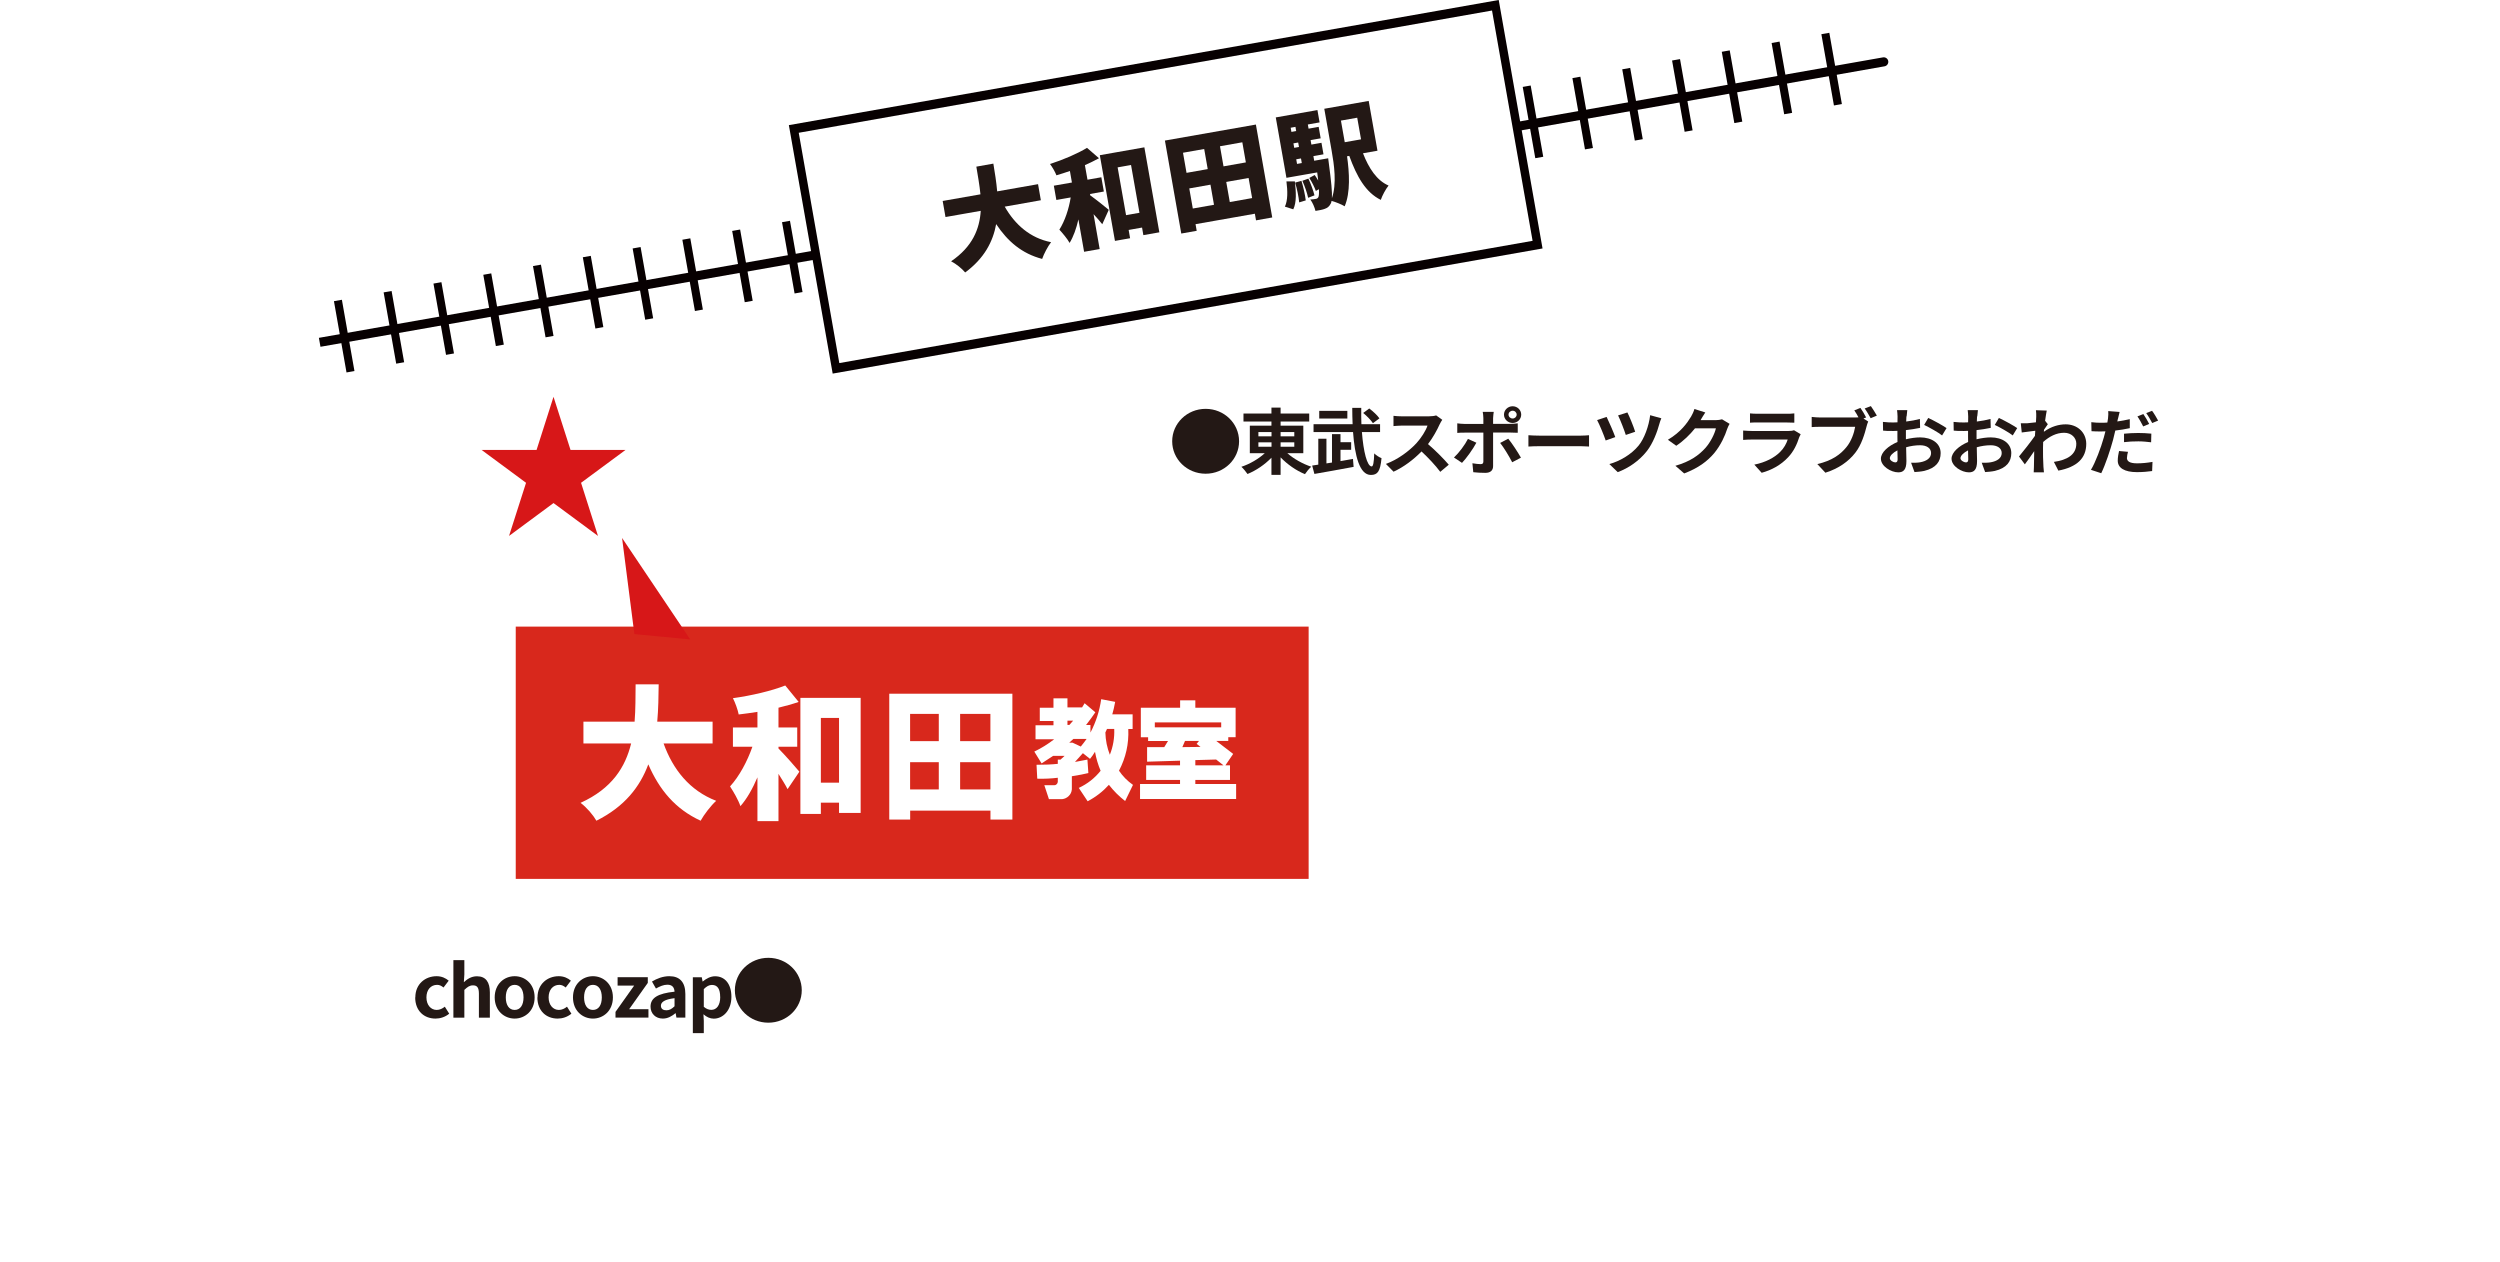 <?xml version="1.0" encoding="UTF-8"?>
<svg id="_レイヤー_2" data-name="レイヤー 2" xmlns="http://www.w3.org/2000/svg" xmlns:xlink="http://www.w3.org/1999/xlink" viewBox="0 0 346.83 175.02">
  <defs>
    <style>
      .cls-1 {
        filter: url(#drop-shadow-1);
      }

      .cls-2 {
        fill: #070001;
      }

      .cls-3 {
        fill: #231815;
      }

      .cls-4 {
        fill: #d71718;
      }

      .cls-5 {
        fill: #fff;
      }

      .cls-6 {
        fill: #d8281c;
      }
    </style>
    <filter id="drop-shadow-1" x="-8.12" y="-6.3" width="365" height="192" filterUnits="userSpaceOnUse">
      <feOffset dx="1" dy="1"/>
      <feGaussianBlur result="blur" stdDeviation="3"/>
      <feFlood flood-color="#000" flood-opacity=".3"/>
      <feComposite in2="blur" operator="in"/>
      <feComposite in="SourceGraphic"/>
    </filter>
  </defs>
  <g id="access_アクセス">
    <g id="_レイヤー_1-2" data-name=" レイヤー 1-2">
      <g>
        <g>
          <path class="cls-2" d="M188.44,20.79l72.79-12.83c.34-.06.67.17.73.51s-.17.67-.51.73l-72.79,12.83"/>
          <g>
            <rect class="cls-2" x="253.54" y="4.57" width="1.12" height="10.04" transform="translate(2.2 44.27) rotate(-10)"/>
            <rect class="cls-2" x="246.64" y="5.79" width="1.12" height="10.04" transform="translate(1.88 43.09) rotate(-10)"/>
            <rect class="cls-2" x="239.73" y="7.01" width="1.12" height="10.04" transform="translate(1.56 41.91) rotate(-10)"/>
            <rect class="cls-2" x="232.83" y="8.22" width="1.12" height="10.04" transform="translate(1.25 40.73) rotate(-10)"/>
            <rect class="cls-2" x="225.92" y="9.44" width="1.12" height="10.04" transform="translate(.93 39.55) rotate(-10)"/>
            <rect class="cls-2" x="219.01" y="10.66" width="1.12" height="10.04" transform="translate(.61 38.37) rotate(-10)"/>
            <rect class="cls-2" x="212.11" y="11.88" width="1.12" height="10.04" transform="translate(.3 37.19) rotate(-10)"/>
            <rect class="cls-2" x="205.2" y="13.1" width="1.12" height="10.04" transform="translate(-.02 36.01) rotate(-10)"/>
            <rect class="cls-2" x="198.29" y="14.31" width="1.12" height="10.04" transform="translate(-.34 34.82) rotate(-10)"/>
            <rect class="cls-2" x="191.39" y="15.53" width="1.12" height="10.04" transform="translate(-.65 33.64) rotate(-10)"/>
          </g>
        </g>
        <g>
          <path class="cls-3" d="M167.26,56.72c2.57,0,4.64,2.01,4.64,4.5s-2.07,4.5-4.64,4.5-4.64-2.01-4.64-4.5,2.07-4.5,4.64-4.5Z"/>
          <path class="cls-3" d="M178.59,62.87c.88.78,2.14,1.49,3.33,1.88-.29.24-.68.72-.88,1.03-1.21-.49-2.44-1.35-3.38-2.33v2.43h-1.27v-2.38c-.93.96-2.12,1.77-3.32,2.26-.2-.29-.58-.76-.85-1,1.18-.39,2.39-1.1,3.25-1.89h-2.08v-3.82h3v-.57h-3.88v-1.11h3.88v-.82h1.27v.82h3.97v1.11h-3.97v.57h3.15v3.82h-2.22,0ZM174.58,60.53h1.82v-.59h-1.82v.59ZM174.58,61.98h1.82v-.61h-1.82v.61ZM177.66,59.94v.59h1.9v-.59h-1.9ZM179.56,61.37h-1.9v.61h1.9v-.61Z"/>
          <path class="cls-3" d="M187.7,63.67l.09,1.1c-1.9.36-3.96.72-5.44.98l-.31-1.16c.26-.04.54-.08.85-.13v-3.59h1.13v3.42l.77-.12v-3.94h1.18v1.12h1.48v1.05h-1.48v1.57l1.72-.3h0ZM188.94,59.94c.21,2.72.72,4.77,1.36,4.77.2,0,.31-.55.35-1.81.27.27.69.54,1.01.66-.17,1.86-.56,2.33-1.48,2.33-1.56,0-2.23-2.65-2.47-5.95h-5.48v-1.09h5.42c-.03-.74-.05-1.51-.05-2.27h1.25c-.02.77,0,1.54.02,2.27h2.59v1.09h-2.52ZM186.92,58.06h-3.9v-1.06h3.9v1.06ZM190.47,58.71c-.26-.4-.85-1.01-1.35-1.42l.84-.62c.52.39,1.13.95,1.41,1.37l-.9.67Z"/>
          <path class="cls-3" d="M199.73,58.86c-.35.78-.93,1.85-1.62,2.75,1.02.86,2.27,2.14,2.88,2.86l-1.18.99c-.67-.9-1.63-1.92-2.6-2.83-1.09,1.12-2.46,2.16-3.88,2.81l-1.06-1.08c1.66-.6,3.26-1.82,4.23-2.87.68-.75,1.31-1.74,1.54-2.45h-3.5c-.43,0-1,.06-1.22.07v-1.42c.28.04.91.07,1.22.07h3.64c.44,0,.86-.06,1.06-.13l.85.61c-.08.11-.27.42-.36.62Z"/>
          <path class="cls-3" d="M202.82,64.21l-1.11-.74c.69-.64,1.52-1.74,1.94-2.58l1.17.53c-.47.89-1.42,2.2-1.99,2.79h0ZM207.14,58v.8h2.4c.29,0,.74-.03,1.02-.07v1.31c-.33-.02-.73-.03-1.01-.03h-2.41v4.65c0,.58-.34.94-1.07.94-.56,0-1.16-.03-1.68-.09l-.12-1.24c.44.08.9.12,1.14.12.27,0,.37-.1.38-.36,0-.37,0-3.54,0-4.01h-2.62c-.31,0-.71,0-1,.04v-1.33c.31.04.67.08,1,.08h2.62v-.8c0-.26-.05-.7-.09-.87h1.53c-.02.14-.09.62-.09.87h-.01ZM211.01,63.49l-1.22.64c-.44-.86-1.18-2.07-1.67-2.68l1.12-.59c.53.64,1.35,1.9,1.76,2.63h.01ZM209.85,56.36c.66,0,1.19.52,1.19,1.16s-.53,1.16-1.19,1.16-1.2-.52-1.2-1.16.54-1.16,1.2-1.16ZM209.85,58.06c.31,0,.56-.24.56-.54s-.25-.54-.56-.54-.57.24-.57.54.26.54.57.54Z"/>
          <path class="cls-3" d="M213.7,60.44h5.54c.49,0,.94-.04,1.21-.06v1.57c-.25,0-.77-.05-1.21-.05h-5.54c-.59,0-1.28.02-1.66.05v-1.57c.37.03,1.12.06,1.66.06Z"/>
          <path class="cls-3" d="M224.09,60.64l-1.33.47c-.21-.65-.89-2.29-1.19-2.83l1.32-.44c.31.63.96,2.12,1.2,2.8ZM230.21,58.8c-.29,1.09-.88,2.68-1.73,3.77-1.08,1.38-2.58,2.39-4.05,2.93l-1.16-1.12c1.41-.39,3.02-1.29,4.07-2.58.77-.95,1.41-2.67,1.59-4.2l1.55.43c-.11.25-.21.55-.27.77ZM226.85,59.9l-1.3.44c-.2-.64-.76-2.09-1.07-2.71l1.29-.41c.26.49.89,2.03,1.08,2.68h0Z"/>
          <path class="cls-3" d="M235.96,58.24s-.02.03-.03.05h2.07c.32,0,.66-.05.9-.12l1.05.63c-.11.19-.26.47-.34.72-.28.89-.87,2.22-1.79,3.34-.98,1.16-2.23,2.08-4.17,2.82l-1.22-1.06c2.11-.61,3.26-1.48,4.16-2.47.7-.78,1.3-1.98,1.46-2.73h-2.9c-.69.87-1.59,1.75-2.6,2.42l-1.16-.83c1.81-1.07,2.7-2.36,3.22-3.22.15-.25.37-.71.46-1.05l1.51.48c-.24.35-.5.8-.63,1.02h0Z"/>
          <path class="cls-3" d="M249.61,60.66c-.31.97-.75,1.94-1.53,2.77-1.04,1.12-2.36,1.8-3.68,2.16l-1.02-1.13c1.55-.31,2.79-.97,3.57-1.75.56-.55.88-1.17,1.06-1.73h-4.98c-.25,0-.76,0-1.2.05v-1.3c.43.03.88.06,1.2.06h5.11c.33,0,.61-.04.75-.1l.92.55c-.07.13-.16.31-.2.42h0ZM243.85,57.4h3.97c.32,0,.82,0,1.11-.05v1.29c-.28-.02-.76-.03-1.13-.03h-3.95c-.33,0-.77,0-1.07.03v-1.29c.29.04.72.05,1.07.05Z"/>
          <path class="cls-3" d="M258.9,57.91l-.38.15.66.42c-.1.19-.17.48-.23.69-.25.98-.69,2.53-1.56,3.64-.93,1.2-2.3,2.19-4.15,2.77l-1.12-1.2c2.04-.46,3.21-1.33,4.04-2.35.68-.83,1.07-1.96,1.21-2.82h-4.8c-.47,0-.96.02-1.23.04v-1.41c.3.04.89.08,1.23.08h4.78c.12,0,.3,0,.48-.02-.17-.33-.38-.68-.58-.97l.85-.34c.27.38.61.96.79,1.32h0ZM260.38,57.66l-.86.36c-.23-.41-.55-.98-.83-1.35l.86-.33c.26.36.63.97.83,1.32Z"/>
          <path class="cls-3" d="M264.48,57.77c0,.22-.02.46-.03.71.68-.08,1.36-.21,1.9-.36l.03,1.24c-.59.13-1.3.23-1.97.31v1.27c.7-.17,1.41-.26,1.98-.26,1.59,0,2.84.8,2.84,2.18,0,1.18-.64,2.07-2.28,2.47-.47.1-.93.13-1.35.16l-.47-1.29c.46,0,.91,0,1.27-.07.83-.15,1.5-.55,1.5-1.28,0-.68-.62-1.08-1.52-1.08-.64,0-1.31.1-1.94.28.02.79.04,1.57.04,1.91,0,1.24-.45,1.57-1.13,1.57-1,0-2.41-.84-2.41-1.9,0-.87,1.03-1.78,2.3-2.31-.01-.24-.01-.48-.01-.71v-.84c-.2,0-.38.02-.55.02-.69,0-1.09,0-1.44-.05l-.02-1.21c.61.07,1.05.08,1.42.08.19,0,.39,0,.6-.02.01-.35.01-.64.01-.81,0-.21-.04-.7-.07-.88h1.42c-.03.18-.07.61-.09.87h-.03ZM262.93,64.15c.19,0,.33-.08.33-.42,0-.25-.01-.71-.03-1.25-.63.33-1.05.74-1.05,1.09,0,.31.48.58.75.58ZM270.05,59.39l-.62,1.02c-.5-.41-1.85-1.16-2.49-1.46l.57-.97c.79.37,1.99,1.03,2.54,1.41h0Z"/>
          <path class="cls-3" d="M274.28,57.77c0,.22-.02.46-.03.71.68-.08,1.36-.21,1.9-.36l.03,1.24c-.59.13-1.3.23-1.97.31v1.27c.7-.17,1.41-.26,1.98-.26,1.59,0,2.84.8,2.84,2.18,0,1.18-.64,2.07-2.28,2.47-.47.1-.93.13-1.35.16l-.47-1.29c.46,0,.91,0,1.27-.07.83-.15,1.5-.55,1.5-1.28,0-.68-.62-1.08-1.52-1.08-.64,0-1.31.1-1.94.28.02.79.04,1.57.04,1.91,0,1.24-.45,1.57-1.13,1.57-1,0-2.41-.84-2.41-1.9,0-.87,1.03-1.78,2.3-2.31-.01-.24-.01-.48-.01-.71v-.84c-.2,0-.38.02-.55.02-.69,0-1.09,0-1.44-.05l-.02-1.21c.61.07,1.05.08,1.42.08.19,0,.39,0,.6-.02.01-.35.01-.64.01-.81,0-.21-.04-.7-.07-.88h1.42c-.03.18-.07.61-.09.87h-.03ZM272.73,64.15c.19,0,.33-.08.33-.42,0-.25-.01-.71-.03-1.25-.63.33-1.05.74-1.05,1.09,0,.31.48.58.75.58ZM279.85,59.39l-.62,1.02c-.5-.41-1.85-1.16-2.49-1.46l.57-.97c.79.37,1.99,1.03,2.54,1.41h0Z"/>
          <path class="cls-3" d="M282.44,56.91l1.51.05c-.06.28-.14.79-.23,1.42l.38.47c-.14.18-.35.51-.53.77-.01.09-.01.19-.02.28,1.04-.75,2.1-1.03,3.03-1.03,1.59,0,2.84,1.09,2.85,2.7,0,2.02-1.31,3.23-3.87,3.72l-.62-1.21c1.82-.26,3.12-.98,3.11-2.54,0-.78-.65-1.5-1.68-1.5-1.09,0-2.05.51-2.92,1.28-.01.29-.02.58-.02.84,0,.82,0,1.66.06,2.6.01.18.04.54.07.77h-1.42c.02-.22.03-.58.03-.74.02-.78.03-1.36.04-2.2-.43.63-.94,1.36-1.3,1.83l-.81-1.09c.59-.7,1.62-2.02,2.21-2.86.02-.23.04-.47.05-.71-.5.06-1.3.16-1.88.24l-.13-1.28c.3,0,.54,0,.9,0,.3-.02.75-.07,1.2-.13.02-.38.04-.66.04-.77,0-.29.01-.59-.04-.9h-.01Z"/>
          <path class="cls-3" d="M293.82,58.1c-.02.11-.05.24-.08.37.58-.08,1.17-.19,1.73-.32v1.25c-.62.14-1.32.25-2.01.33-.09.43-.2.88-.31,1.29-.38,1.4-1.06,3.44-1.64,4.63l-1.43-.47c.62-1.01,1.4-3.1,1.79-4.5.07-.27.14-.56.22-.84-.24,0-.46.02-.68.02-.5,0-.89-.02-1.25-.04l-.03-1.25c.53.06.87.08,1.3.08.3,0,.61,0,.93-.03.04-.22.07-.41.09-.57.04-.37.06-.78.03-1.02l1.58.12c-.08.28-.19.73-.23.95h0ZM295.07,63.51c0,.44.31.77,1.41.77.69,0,1.4-.07,2.14-.2l-.05,1.27c-.59.08-1.28.15-2.1.15-1.73,0-2.67-.58-2.67-1.59,0-.47.09-.95.18-1.34l1.24.11c-.08.29-.14.61-.14.83h0ZM296.64,60.07c.59,0,1.21.03,1.82.09l-.03,1.2c-.52-.06-1.14-.13-1.77-.13-.71,0-1.34.03-1.99.11v-1.17c.58-.06,1.31-.1,1.98-.1h-.01ZM298.16,58.81l-.83.35c-.21-.41-.53-1.01-.8-1.39l.82-.33c.26.37.63,1,.81,1.37h0ZM299.4,58.35l-.82.34c-.22-.42-.55-1-.83-1.38l.81-.32c.28.37.66,1.01.84,1.36Z"/>
        </g>
        <g class="cls-1">
          <path class="cls-5" d="M132.69,170.76c-3.12,0-6.01-2.07-6.97-5.3L79.9,12.01c-.22-.73-.32-1.48-.32-2.21,0-3.21,2.02-6.17,5.16-7.16,3.85-1.21,7.93,1.01,9.12,4.97l45.82,153.46c.22.73.32,1.48.32,2.21,0,3.21-2.02,6.17-5.16,7.16-.71.22-1.43.33-2.14.33h-.01Z"/>
          <path class="cls-5" d="M42.35,175.02c-2.23,0-4.23-1.58-4.74-3.91-.08-.37-.12-.74-.12-1.1,0-2.29,1.54-4.35,3.8-4.87l299.61-69.07c2.62-.6,5.22,1.09,5.81,3.79.08.37.12.74.12,1.1,0,2.29-1.54,4.35-3.8,4.87L43.42,174.9c-.36.08-.72.12-1.07.12h0Z"/>
          <path class="cls-5" d="M35.5,104.77c-3.24,0-6.2-2.23-7.05-5.61-.16-.63-.24-1.27-.24-1.9,0-3.33,2.17-6.37,5.45-7.26l66.62-17.89c3.9-1.05,7.89,1.35,8.9,5.36.16.63.24,1.27.24,1.9,0,3.33-2.17,6.37-5.45,7.26l-66.62,17.89c-.62.17-1.24.25-1.85.25Z"/>
          <path class="cls-5" d="M46.91,145.49c-3.17,0-6.09-2.14-7.01-5.43l-11.4-40.72c-.19-.69-.29-1.39-.29-2.08,0-3.26,2.08-6.26,5.28-7.21,3.87-1.15,7.91,1.15,9.03,5.13l11.4,40.72c.19.69.29,1.39.29,2.08,0,3.26-2.08,6.26-5.28,7.21-.67.2-1.35.29-2.02.29h0Z"/>
          <path class="cls-5" d="M7.3,159.67c-3.02,0-5.84-1.94-6.89-5.03-.28-.82-.41-1.65-.41-2.47,0-3.1,1.89-6,4.9-7.08l39.61-14.19c3.8-1.36,7.96.7,9.29,4.61.28.82.41,1.65.41,2.47,0,3.1-1.89,6-4.9,7.08l-39.61,14.19c-.79.29-1.6.42-2.4.42Z"/>
        </g>
        <g>
          <path class="cls-3" d="M57.62,138.37c0-1.86,1.38-2.94,2.95-2.94.71,0,1.26.27,1.68.62l-.72.95c-.29-.24-.56-.37-.88-.37-.89,0-1.49.69-1.49,1.74s.61,1.74,1.43,1.74c.41,0,.8-.19,1.12-.45l.61.97c-.56.47-1.26.68-1.9.68-1.6,0-2.82-1.08-2.82-2.94h.02Z"/>
          <path class="cls-3" d="M62.9,133.2h1.52v2.01l-.07,1.05c.46-.42,1.03-.82,1.82-.82,1.25,0,1.79.84,1.79,2.25v3.49h-1.52v-3.31c0-.87-.25-1.17-.82-1.17-.47,0-.77.22-1.2.63v3.85h-1.52v-7.98h0Z"/>
          <path class="cls-3" d="M68.63,138.37c0-1.86,1.33-2.94,2.77-2.94s2.77,1.08,2.77,2.94-1.33,2.94-2.77,2.94-2.77-1.08-2.77-2.94ZM72.63,138.37c0-1.05-.44-1.74-1.23-1.74s-1.23.69-1.23,1.74.44,1.74,1.23,1.74,1.23-.68,1.23-1.74Z"/>
          <path class="cls-3" d="M74.57,138.37c0-1.86,1.38-2.94,2.95-2.94.71,0,1.26.27,1.68.62l-.72.95c-.29-.24-.56-.37-.88-.37-.89,0-1.49.69-1.49,1.74s.61,1.74,1.43,1.74c.41,0,.8-.19,1.12-.45l.61.97c-.56.47-1.26.68-1.9.68-1.6,0-2.82-1.08-2.82-2.94h.02Z"/>
          <path class="cls-3" d="M79.49,138.37c0-1.86,1.33-2.94,2.77-2.94s2.77,1.08,2.77,2.94-1.33,2.94-2.77,2.94-2.77-1.08-2.77-2.94ZM83.49,138.37c0-1.05-.44-1.74-1.23-1.74s-1.23.69-1.23,1.74.44,1.74,1.23,1.74,1.23-.68,1.23-1.74Z"/>
          <path class="cls-3" d="M85.39,140.38l2.59-3.65h-2.3v-1.16h4.19v.79l-2.59,3.65h2.68v1.16h-4.57v-.79Z"/>
          <path class="cls-3" d="M90.25,139.65c0-1.2,1-1.83,3.33-2.07-.03-.55-.28-.97-.99-.97-.54,0-1.05.23-1.59.53l-.55-.97c.68-.41,1.51-.74,2.41-.74,1.46,0,2.22.85,2.22,2.47v3.27h-1.24l-.1-.6h-.04c-.5.42-1.08.74-1.74.74-1.03,0-1.71-.71-1.71-1.66h0ZM93.58,139.61v-1.13c-1.41.17-1.89.55-1.89,1.05,0,.44.32.63.76.63s.75-.2,1.12-.55h0Z"/>
          <path class="cls-3" d="M96.12,135.58h1.24l.11.58h.03c.48-.4,1.08-.72,1.7-.72,1.42,0,2.27,1.13,2.27,2.85,0,1.92-1.19,3.03-2.45,3.03-.51,0-.99-.22-1.43-.61l.05.92v1.7h-1.52v-7.75ZM99.91,138.3c0-1.07-.35-1.66-1.14-1.66-.39,0-.74.19-1.13.58v2.46c.36.31.73.42,1.04.42.7,0,1.24-.58,1.24-1.8h-.01Z"/>
          <path class="cls-3" d="M106.59,132.88c2.57,0,4.64,2.01,4.64,4.5s-2.07,4.5-4.64,4.5-4.64-2.01-4.64-4.5,2.07-4.5,4.64-4.5Z"/>
        </g>
        <polygon class="cls-4" points="86.78 62.42 79.15 62.42 76.79 55.05 74.44 62.42 66.81 62.42 72.98 66.98 70.62 74.35 76.79 69.79 82.96 74.35 80.61 66.98 86.78 62.42"/>
        <rect class="cls-6" x="71.55" y="86.93" width="110" height="35"/>
        <polygon class="cls-4" points="88.01 87.97 86.3 74.63 95.76 88.71 88.01 87.97"/>
        <g>
          <g>
            <path class="cls-5" d="M146.15,98.14v-1.26h1.94v1.26h2.03l.35-.58,1.49,1.26c-.35.52-.78,1.1-1.29,1.76h.61v1.05c.76-1.45,1.26-3,1.49-4.63l1.94.37c-.12.65-.25,1.23-.4,1.73h2.82v2.04h-.6c.09,2.05-.34,3.97-1.29,5.78.51.76,1.16,1.42,1.94,1.97l-1.09,2.24c-.85-.66-1.6-1.41-2.25-2.25-.84.93-1.82,1.69-2.95,2.28l-1.23-1.85c1.2-.56,2.21-1.35,3.03-2.38-.35-.82-.61-1.7-.78-2.63-.22.37-.45.69-.69.98l-.99-.79-1.1,1.22,1.73-.33.13,1.87c-.57.14-1.33.29-2.29.44v1.81c-.03.37-.17.68-.43.93-.25.25-.56.4-.92.44h-1.83l-.64-1.94h1.42c.12,0,.22-.06.3-.14s.13-.19.15-.31v-.58c-.89.11-1.84.16-2.85.13l-.1-1.93c1.11,0,2.1-.04,2.95-.13v-.59h.38l.57-.52h-1.59l-1.61,1.05-1.01-1.64c.96-.46,1.88-1.03,2.76-1.71h-2.59v-1.94h2.49v-.59h-1.9v-1.84h1.9ZM148.09,99.98v.59h.27l.52-.59h-.79ZM148.92,102.51l-.58.52h.45l1.15.54c.27-.33.54-.68.81-1.06h-1.83ZM153.58,101.12l-.23.5c.03,1.09.24,2.11.62,3.09.45-1.13.66-2.33.61-3.58h-1.01Z"/>
            <path class="cls-5" d="M158.28,98.19h5.44v-1.03h2.11v1.03h5.59v4.08h-1.02v.52h-1.67l2.35,1.8-1.08,1.59h.64v2.02h-4.81v.57h5.66v2.08h-13.33v-2.08h5.55v-.57h-4.7v-2.02h4.7v-.65s-4.57.14-4.57.14v-2.02h2.38l.52-.85h-2.76v-.52h-1.01v-4.08ZM160.21,100.22v.68h9.21v-.68h-9.21ZM164.4,102.79l-.37.86,2.52-.03-.54-.42.33-.41h-1.94ZM165.83,105.46v.72h3.91l-1.02-.81-2.89.08Z"/>
          </g>
          <path class="cls-5" d="M92.06,103.14c1.3,3.62,3.62,6.54,7.3,7.96-.72.64-1.7,1.92-2.16,2.76-3.52-1.62-5.72-4.28-7.26-7.82-1.14,3.08-3.26,5.86-7.2,7.82-.46-.8-1.34-1.84-2.2-2.48,4.38-1.98,6.22-4.98,7.02-8.24h-6.62v-3.02h7.1c.14-1.76.12-3.52.14-5.18h3.2c-.02,1.66-.04,3.42-.2,5.18h7.68v3.02h-6.8Z"/>
          <path class="cls-5" d="M108,103.84c.82.82,2.5,2.72,2.9,3.22l-1.64,2.42c-.3-.6-.78-1.36-1.26-2.12v6.56h-2.92v-6.08c-.66,1.56-1.46,2.98-2.36,4-.28-.84-.96-2-1.44-2.74,1.28-1.4,2.4-3.48,3.1-5.5h-2.7v-2.68h3.4v-2.16c-.88.14-1.76.26-2.6.36-.12-.64-.48-1.64-.8-2.26,2.6-.36,5.38-1.02,7.26-1.76l1.86,2.28c-.86.3-1.82.56-2.8.8v2.74h2.6v2.68h-2.6v.24h0ZM119.4,96.82v15.96h-3v-1.42h-2.52v1.56h-2.84v-16.1h8.36ZM116.4,108.58v-8.98h-2.52v8.98h2.52Z"/>
          <path class="cls-5" d="M140.45,96.24v17.46h-3.04v-1.24h-11.14v1.24h-2.9v-17.46h17.08ZM126.26,99.04v3.78h3.98v-3.78h-3.98ZM126.26,109.52h3.98v-3.78h-3.98v3.78ZM137.4,99.04h-4.2v3.78h4.2v-3.78ZM137.4,109.52v-3.78h-4.2v3.78h4.2Z"/>
        </g>
        <g>
          <path class="cls-2" d="M44.24,46.87l72.79-12.83c.34-.06.67.17.73.51s-.17.67-.51.73l-72.79,12.83"/>
          <g>
            <rect class="cls-2" x="109.35" y="30.65" width="1.12" height="10.04" transform="translate(-4.52 19.63) rotate(-10)"/>
            <rect class="cls-2" x="102.44" y="31.86" width="1.12" height="10.04" transform="translate(-4.84 18.45) rotate(-10)"/>
            <rect class="cls-2" x="95.53" y="33.09" width="1.12" height="10.04" transform="translate(-5.16 17.26) rotate(-10)"/>
            <rect class="cls-2" x="88.63" y="34.29" width="1.12" height="10.04" transform="translate(-5.47 16.09) rotate(-10)"/>
            <rect class="cls-2" x="81.72" y="35.52" width="1.12" height="10.04" transform="translate(-5.79 14.9) rotate(-10)"/>
            <rect class="cls-2" x="74.81" y="36.74" width="1.12" height="10.04" transform="translate(-6.11 13.72) rotate(-10)"/>
            <rect class="cls-2" x="67.91" y="37.95" width="1.12" height="10.04" transform="translate(-6.42 12.54) rotate(-10)"/>
            <rect class="cls-2" x="61" y="39.17" width="1.12" height="10.04" transform="translate(-6.74 11.36) rotate(-10)"/>
            <rect class="cls-2" x="54.09" y="40.39" width="1.12" height="10.04" transform="translate(-7.06 10.18) rotate(-10)"/>
            <rect class="cls-2" x="47.19" y="41.61" width="1.12" height="10.04" transform="translate(-7.37 9) rotate(-10)"/>
          </g>
        </g>
        <g>
          <rect class="cls-5" x="112.3" y="9.06" width="98.83" height="33.72" transform="translate(-2.04 28.47) rotate(-10)"/>
          <path class="cls-2" d="M207.92,0l6.08,34.47-98.48,17.36-6.08-34.47L207.92,0ZM212.62,33.41l-5.63-31.95-96.18,16.96,5.63,31.95,96.18-16.96Z"/>
        </g>
        <g>
          <path class="cls-3" d="M139.39,28.67c1.43,2.5,3.53,4.36,6.43,4.93-.45.57-1.01,1.64-1.24,2.32-2.81-.74-4.78-2.42-6.38-4.83-.44,2.42-1.64,4.75-4.3,6.71-.44-.53-1.23-1.18-1.95-1.55,2.98-2.03,3.95-4.49,4.11-7l-4.89.86-.39-2.23,5.24-.92c-.13-1.32-.37-2.62-.57-3.84l2.36-.42c.2,1.23.42,2.53.53,3.85l5.67-1,.39,2.23-5.02.89h.01Z"/>
          <path class="cls-3" d="M151.26,27.11c.71.5,2.2,1.68,2.56,2l-.9,2c-.3-.4-.75-.9-1.21-1.4l.85,4.84-2.16.38-.79-4.49c-.28,1.24-.69,2.39-1.22,3.26-.32-.58-.97-1.35-1.42-1.84.76-1.2,1.32-2.88,1.57-4.47l-1.99.35-.35-1.98,2.51-.44-.28-1.6c-.63.22-1.26.42-1.87.6-.17-.46-.57-1.15-.89-1.57,1.87-.6,3.84-1.45,5.13-2.24l1.67,1.44c-.6.33-1.27.65-1.96.96l.36,2.02,1.92-.34.35,1.98-1.92.34.03.18v.02ZM158.76,20.44l2.08,11.79-2.22.39-.18-1.05-1.86.33.2,1.15-2.1.37-2.1-11.89,6.17-1.09h.01ZM158.08,29.52l-1.17-6.63-1.86.33,1.17,6.63,1.86-.33Z"/>
          <path class="cls-3" d="M174.23,17.27l2.27,12.9-2.25.4-.16-.92-8.23,1.45.16.92-2.14.38-2.27-12.9,12.62-2.22h0ZM164.12,21.19l.49,2.79,2.94-.52-.49-2.79-2.94.52ZM165.48,28.93l2.94-.52-.49-2.79-2.94.52.49,2.79ZM172.35,19.74l-3.1.55.49,2.79,3.1-.55-.49-2.79ZM173.71,27.48l-.49-2.79-3.1.55.49,2.79,3.1-.55Z"/>
          <path class="cls-3" d="M189.1,21.29c.8,2.05,1.91,3.76,3.54,4.45-.39.48-.88,1.39-1.08,1.99-2.1-1.03-3.34-3.25-4.37-6.1l-.31.05c.32,2.26.49,5.02-.33,6.94-.39-.25-1.29-.61-1.82-.75-.02.16-.06.27-.1.35-.21.43-.47.62-.83.75-.31.12-.77.21-1.3.29-.12-.5-.41-1.18-.72-1.58.33-.01.6-.06.78-.09.16-.03.26-.09.35-.26.06-.15.1-.46.07-1.08l-.43.24c-.17-.5-.56-1.26-.91-1.8l.75-.41c.16.23.33.49.49.77-.05-.34-.1-.71-.14-1.13l-4.27.75-1.48-8.38,5.78-1.02.3,1.71-1.63.29.1.58,1.4-.25.28,1.59-1.4.25.11.62,1.4-.25.28,1.6-1.4.25.11.64,1.94-.34s.07.47.09.7c.34,2.54.48,4.01.43,4.84.69-2.03.31-4.64-.05-6.66l-1.01-5.75,6.16-1.09,1.22,6.91-1.99.35v.03ZM178.26,28.66c.41-.88.38-2.17.21-3.49h1.17c.16,1.46.26,2.88-.22,3.87l-1.16-.37h0ZM179.06,17.72l.1.58.66-.12-.1-.58-.66.12ZM180.1,19.77l-.66.12.11.62.66-.12-.11-.62ZM180.55,25.09c.27.85.51,1.96.6,2.71l-.91.28c-.07-.76-.3-1.88-.56-2.75l.87-.24ZM179.94,22.74l.66-.12-.11-.64-.66.12.11.64ZM181.51,24.78c.35.71.69,1.68.85,2.32l-.88.34c-.13-.65-.47-1.62-.8-2.36l.83-.3ZM186.03,16.73l.53,3,2.26-.4-.53-3-2.26.4Z"/>
        </g>
      </g>
    </g>
  </g>
</svg>